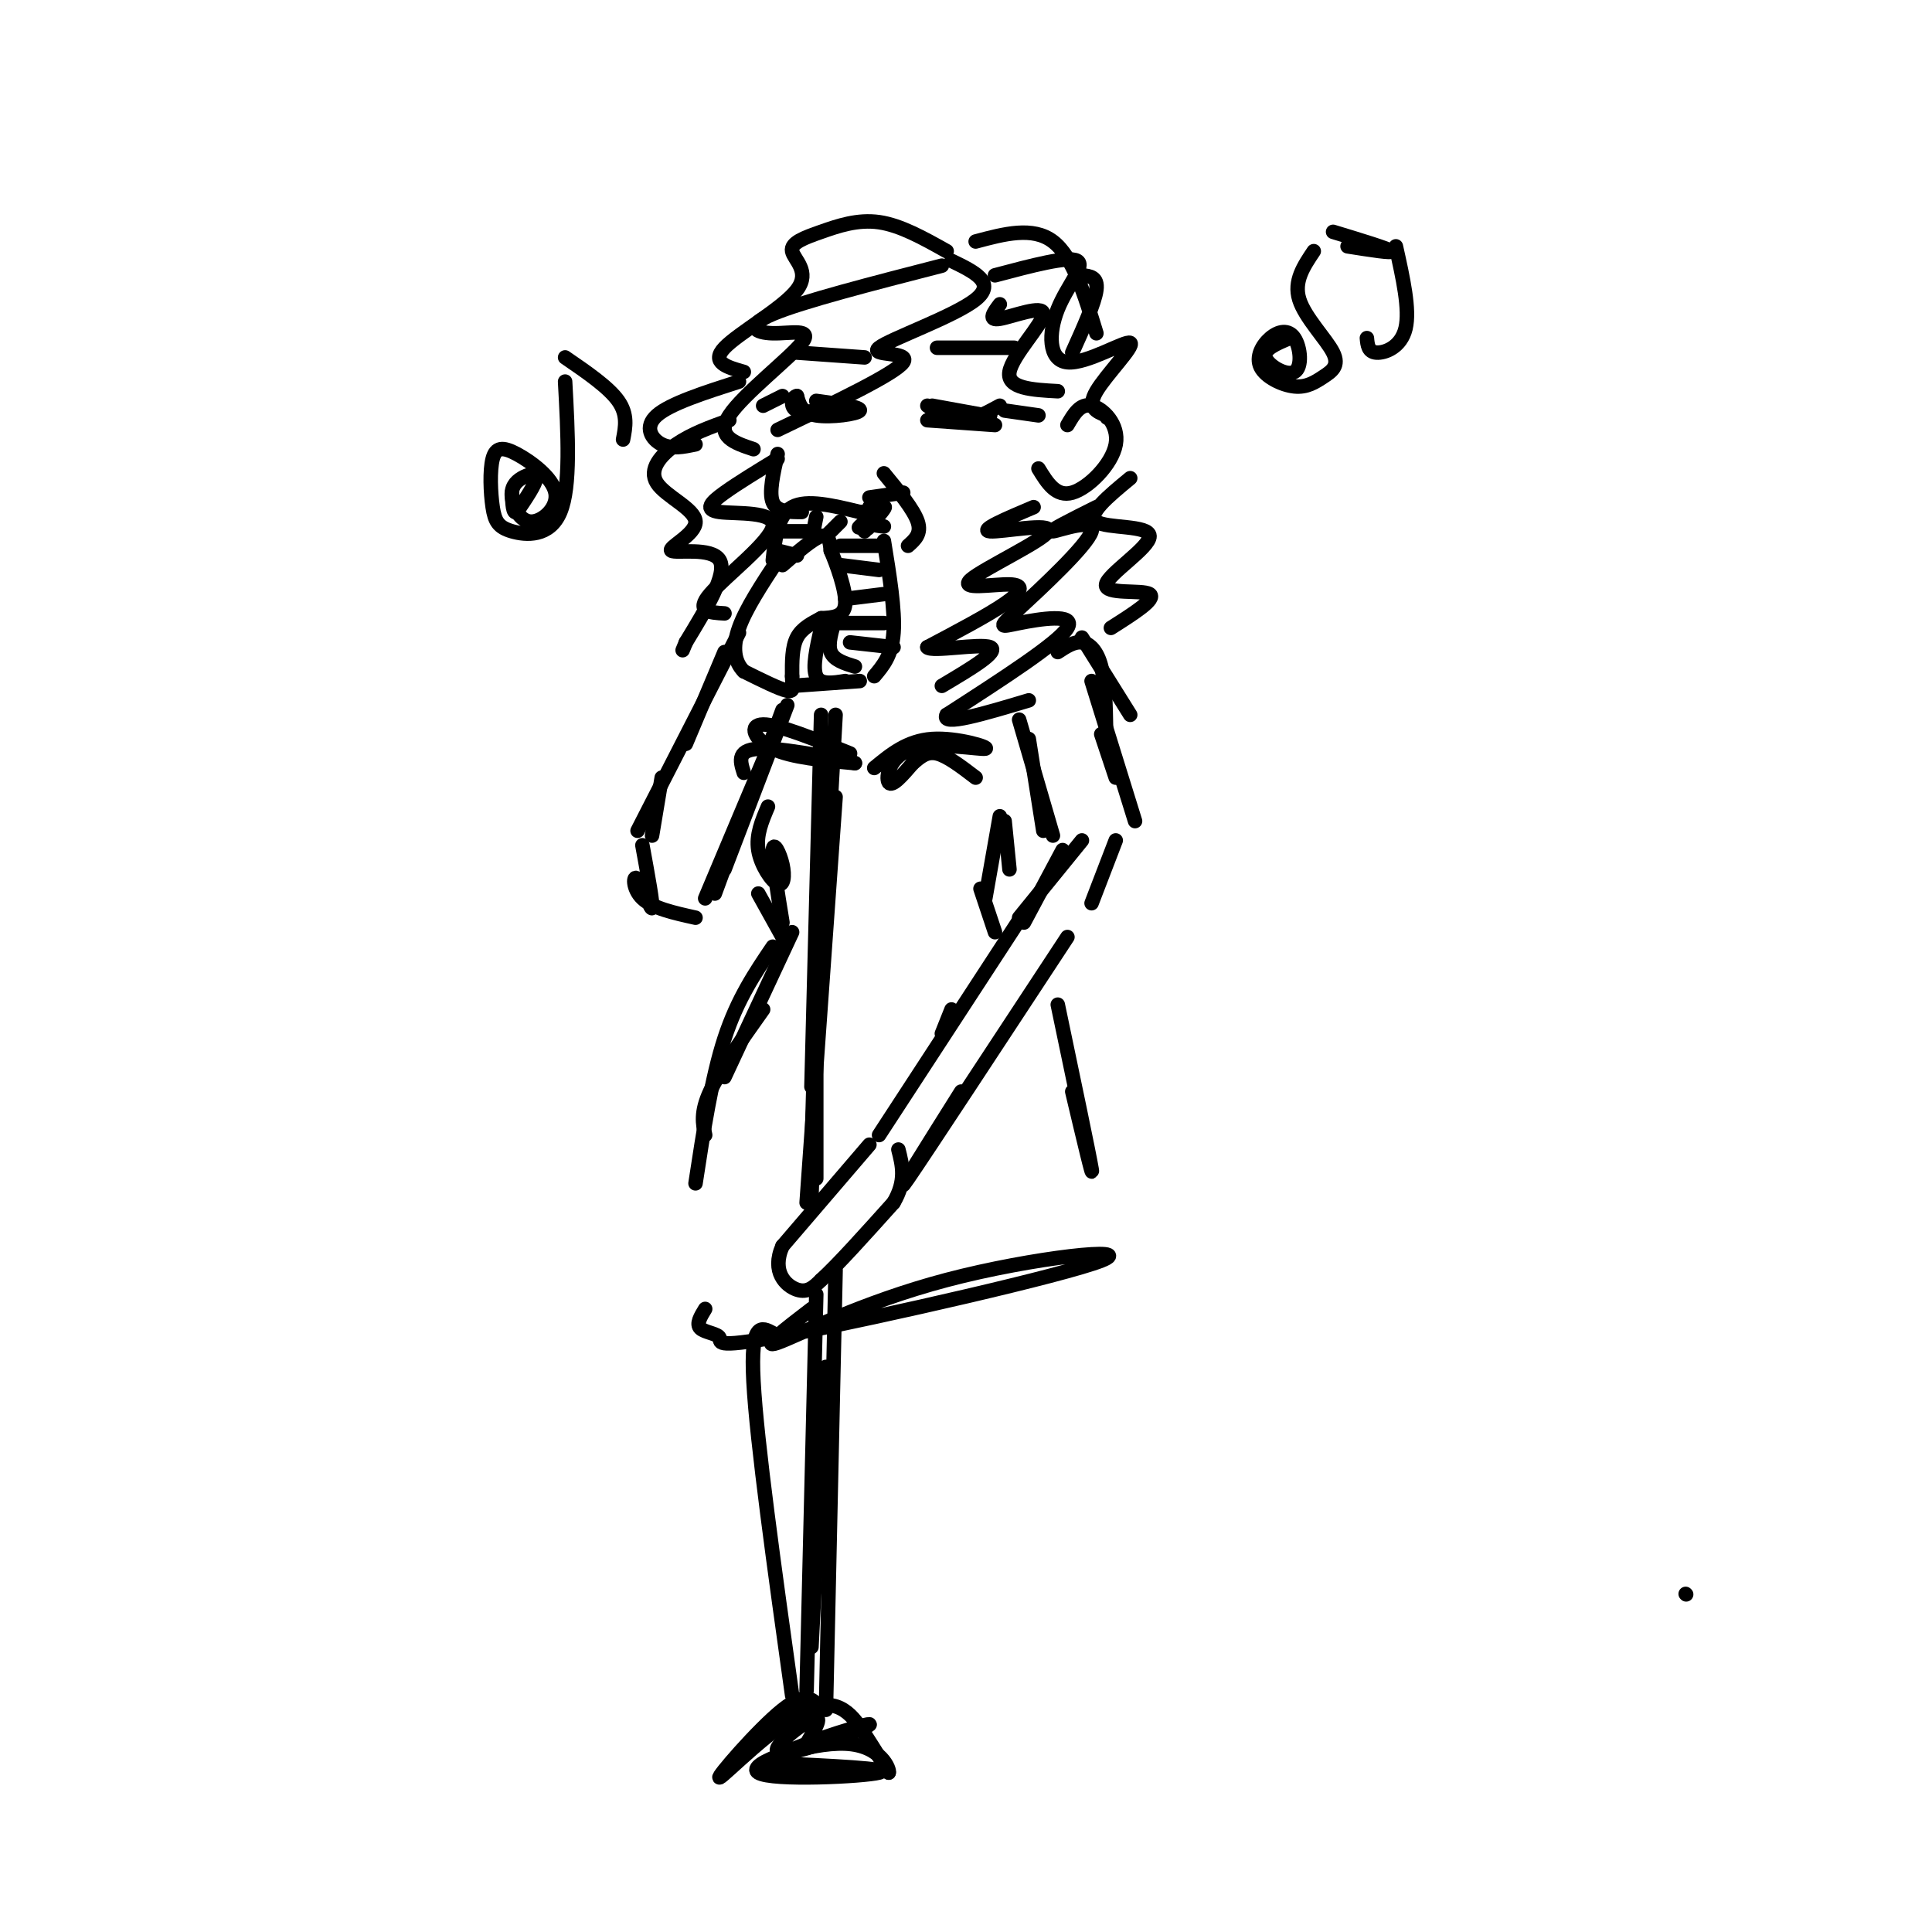 <svg viewBox='0 0 400 400' version='1.1' xmlns='http://www.w3.org/2000/svg' xmlns:xlink='http://www.w3.org/1999/xlink'><g fill='none' stroke='#000000' stroke-width='3' stroke-linecap='round' stroke-linejoin='round'><path d='M183,98c3.083,3.750 6.167,7.500 7,10c0.833,2.500 -0.583,3.750 -2,5'/><path d='M180,103c0.000,0.000 7.000,-1.000 7,-1'/><path d='M182,105c-1.083,1.167 -2.167,2.333 -2,3c0.167,0.667 1.583,0.833 3,1'/><path d='M181,107c-1.889,1.378 -3.778,2.756 -3,2c0.778,-0.756 4.222,-3.644 5,-4c0.778,-0.356 -1.111,1.822 -3,4'/><path d='M180,109c-0.500,0.667 -0.250,0.333 0,0'/><path d='M180,105c0.000,0.000 0.000,4.000 0,4'/><path d='M182,103c0.000,0.000 -3.000,7.000 -3,7'/><path d='M169,83c4.711,0.644 9.422,1.289 9,2c-0.422,0.711 -5.978,1.489 -9,1c-3.022,-0.489 -3.511,-2.244 -4,-4'/><path d='M165,82c-1.022,0.089 -1.578,2.311 0,3c1.578,0.689 5.289,-0.156 9,-1'/><path d='M162,82c0.000,0.000 -4.000,2.000 -4,2'/><path d='M193,85c0.000,0.000 12.000,1.000 12,1'/><path d='M192,84c2.250,1.500 4.500,3.000 7,3c2.500,0.000 5.250,-1.500 8,-3'/><path d='M193,84c0.000,0.000 11.000,2.000 11,2'/><path d='M192,87c0.000,0.000 14.000,1.000 14,1'/><path d='M208,85c0.000,0.000 7.000,1.000 7,1'/><path d='M349,330c0.000,0.000 0.100,0.100 0.1,0.1'/><path d='M162,117c3.167,-2.750 6.333,-5.500 8,-6c1.667,-0.500 1.833,1.250 2,3'/><path d='M172,114c1.200,2.778 3.200,8.222 3,11c-0.200,2.778 -2.600,2.889 -5,3'/><path d='M170,128c-1.844,1.000 -3.956,2.000 -5,4c-1.044,2.000 -1.022,5.000 -1,8'/><path d='M164,140c0.022,2.089 0.578,3.311 -1,3c-1.578,-0.311 -5.289,-2.156 -9,-4'/><path d='M154,139c-1.978,-2.000 -2.422,-5.000 -1,-9c1.422,-4.000 4.711,-9.000 8,-14'/><path d='M161,116c1.333,-2.333 0.667,-1.167 0,0'/><path d='M160,116c0.500,-4.667 1.000,-9.333 4,-11c3.000,-1.667 8.500,-0.333 14,1'/><path d='M178,106c2.667,0.167 2.333,0.083 2,0'/><path d='M169,107c0.000,0.000 -1.000,5.000 -1,5'/><path d='M174,108c0.000,0.000 -3.000,3.000 -3,3'/><path d='M170,130c-0.917,4.083 -1.833,8.167 -1,10c0.833,1.833 3.417,1.417 6,1'/><path d='M173,128c-0.833,2.667 -1.667,5.333 -1,7c0.667,1.667 2.833,2.333 5,3'/><path d='M164,142c0.000,0.000 14.000,-1.000 14,-1'/><path d='M183,112c1.167,7.167 2.333,14.333 2,19c-0.333,4.667 -2.167,6.833 -4,9'/><path d='M174,113c0.000,0.000 9.000,0.000 9,0'/><path d='M174,117c0.000,0.000 8.000,1.000 8,1'/><path d='M175,124c0.000,0.000 8.000,-1.000 8,-1'/><path d='M174,129c0.000,0.000 9.000,0.000 9,0'/><path d='M176,133c0.000,0.000 9.000,1.000 9,1'/><path d='M162,110c0.000,0.000 5.000,0.000 5,0'/><path d='M161,114c0.000,0.000 4.000,1.000 4,1'/><path d='M170,148c0.000,0.000 -2.000,77.000 -2,77'/><path d='M173,148c0.000,0.000 -4.000,71.000 -4,71'/><path d='M169,216c0.000,0.000 -1.000,32.000 -1,32'/><path d='M169,213c0.000,0.000 0.000,31.000 0,31'/><path d='M180,237c0.000,0.000 -18.000,21.000 -18,21'/><path d='M162,258c-2.356,5.356 0.756,8.244 3,9c2.244,0.756 3.622,-0.622 5,-2'/><path d='M170,265c3.333,-3.000 9.167,-9.500 15,-16'/><path d='M185,249c2.667,-4.500 1.833,-7.750 1,-11'/><path d='M169,268c0.000,0.000 -2.000,82.000 -2,82'/><path d='M173,165c0.000,0.000 -6.000,84.000 -6,84'/><path d='M169,204c0.000,0.000 -1.000,35.000 -1,35'/><path d='M173,263c0.000,0.000 -2.000,91.000 -2,91'/><path d='M171,283c0.000,0.000 -3.000,58.000 -3,58'/><path d='M170,354c-1.451,-2.037 -2.903,-4.073 -8,0c-5.097,4.073 -13.841,14.257 -13,14c0.841,-0.257 11.265,-10.954 18,-14c6.735,-3.046 9.781,1.558 12,5c2.219,3.442 3.609,5.721 5,8'/><path d='M184,367c0.298,-0.478 -1.456,-5.675 -9,-6c-7.544,-0.325 -20.877,4.220 -18,6c2.877,1.780 21.965,0.794 25,0c3.035,-0.794 -9.982,-1.397 -23,-2'/><path d='M159,365c2.388,-2.612 19.856,-8.144 21,-8c1.144,0.144 -14.038,5.962 -18,6c-3.962,0.038 3.297,-5.703 6,-7c2.703,-1.297 0.852,1.852 -1,5'/><path d='M194,72c0.000,0.000 16.000,0.000 16,0'/><path d='M179,74c0.000,0.000 -14.000,-1.000 -14,-1'/><path d='M197,54c4.679,2.256 9.357,4.512 5,8c-4.357,3.488 -17.750,8.208 -20,10c-2.250,1.792 6.643,0.655 5,3c-1.643,2.345 -13.821,8.173 -26,14'/><path d='M195,55c-14.483,3.726 -28.967,7.451 -35,10c-6.033,2.549 -3.617,3.920 0,4c3.617,0.080 8.435,-1.132 6,2c-2.435,3.132 -12.124,10.609 -15,15c-2.876,4.391 1.062,5.695 5,7'/><path d='M196,52c-4.782,-2.682 -9.564,-5.365 -14,-6c-4.436,-0.635 -8.526,0.777 -12,2c-3.474,1.223 -6.333,2.256 -6,4c0.333,1.744 3.859,4.200 1,8c-2.859,3.800 -12.103,8.943 -15,12c-2.897,3.057 0.551,4.029 4,5'/><path d='M153,79c-7.133,2.289 -14.267,4.578 -17,7c-2.733,2.422 -1.067,4.978 1,6c2.067,1.022 4.533,0.511 7,0'/><path d='M151,87c-3.888,1.398 -7.777,2.797 -11,5c-3.223,2.203 -5.781,5.212 -4,8c1.781,2.788 7.900,5.356 8,8c0.100,2.644 -5.819,5.366 -5,6c0.819,0.634 8.377,-0.819 10,2c1.623,2.819 -2.688,9.909 -7,17'/><path d='M142,133c-1.167,2.833 -0.583,1.417 0,0'/><path d='M161,95c-4.094,2.491 -8.188,4.982 -11,7c-2.812,2.018 -4.341,3.561 -1,4c3.341,0.439 11.553,-0.228 11,3c-0.553,3.228 -9.872,10.351 -13,14c-3.128,3.649 -0.064,3.825 3,4'/><path d='M207,63c-1.286,1.714 -2.571,3.429 0,3c2.571,-0.429 9.000,-3.000 9,-1c0.000,2.000 -6.429,8.571 -7,12c-0.571,3.429 4.714,3.714 10,4'/><path d='M221,88c1.321,-2.268 2.643,-4.536 5,-4c2.357,0.536 5.750,3.875 5,8c-0.750,4.125 -5.643,9.036 -9,10c-3.357,0.964 -5.179,-2.018 -7,-5'/><path d='M206,57c7.577,-2.015 15.155,-4.030 17,-3c1.845,1.030 -2.041,5.105 -4,10c-1.959,4.895 -1.989,10.611 2,11c3.989,0.389 11.997,-4.549 13,-4c1.003,0.549 -4.999,6.585 -7,10c-2.001,3.415 -0.000,4.207 2,5'/><path d='M229,86c0.333,0.833 0.167,0.417 0,0'/><path d='M224,57c1.667,0.167 3.333,0.333 3,3c-0.333,2.667 -2.667,7.833 -5,13'/><path d='M202,50c5.917,-1.583 11.833,-3.167 16,0c4.167,3.167 6.583,11.083 9,19'/><path d='M161,94c-0.917,4.000 -1.833,8.000 -1,10c0.833,2.000 3.417,2.000 6,2'/><path d='M214,105c-5.709,2.413 -11.417,4.826 -9,5c2.417,0.174 12.960,-1.893 12,0c-0.960,1.893 -13.422,7.744 -16,10c-2.578,2.256 4.729,0.915 8,1c3.271,0.085 2.506,1.596 -1,4c-3.506,2.404 -9.753,5.702 -16,9'/><path d='M192,134c0.844,1.044 10.956,-0.844 13,0c2.044,0.844 -3.978,4.422 -10,8'/><path d='M227,105c-5.133,2.569 -10.266,5.138 -9,5c1.266,-0.138 8.930,-2.982 8,0c-0.930,2.982 -10.456,11.789 -15,16c-4.544,4.211 -4.108,3.826 0,3c4.108,-0.826 11.888,-2.093 10,1c-1.888,3.093 -13.444,10.547 -25,18'/><path d='M196,148c-1.333,2.500 7.833,-0.250 17,-3'/><path d='M234,99c-4.561,3.762 -9.123,7.525 -7,9c2.123,1.475 10.930,0.663 11,3c0.070,2.337 -8.596,7.821 -9,10c-0.404,2.179 7.456,1.051 9,2c1.544,0.949 -3.228,3.974 -8,7'/><path d='M181,159c3.419,-2.825 6.839,-5.649 12,-6c5.161,-0.351 12.064,1.772 11,2c-1.064,0.228 -10.094,-1.439 -15,0c-4.906,1.439 -5.687,5.982 -5,7c0.687,1.018 2.844,-1.491 5,-4'/><path d='M189,158c1.533,-1.289 2.867,-2.511 5,-2c2.133,0.511 5.067,2.756 8,5'/><path d='M176,156c-7.444,-3.022 -14.889,-6.044 -18,-6c-3.111,0.044 -1.889,3.156 2,5c3.889,1.844 10.444,2.422 17,3'/><path d='M177,158c-1.400,-0.422 -13.400,-2.978 -19,-3c-5.600,-0.022 -4.800,2.489 -4,5'/><path d='M150,135c0.000,0.000 -8.000,19.000 -8,19'/><path d='M153,131c0.000,0.000 -21.000,41.000 -21,41'/><path d='M137,161c0.000,0.000 -2.000,12.000 -2,12'/><path d='M163,146c0.000,0.000 -13.000,34.000 -13,34'/><path d='M162,147c0.000,0.000 -14.000,38.000 -14,38'/><path d='M162,148c0.000,0.000 -16.000,38.000 -16,38'/><path d='M133,175c1.149,6.268 2.298,12.536 2,13c-0.298,0.464 -2.042,-4.875 -3,-6c-0.958,-1.125 -1.131,1.964 1,4c2.131,2.036 6.565,3.018 11,4'/><path d='M219,135c1.689,-1.111 3.378,-2.222 5,-2c1.622,0.222 3.178,1.778 4,5c0.822,3.222 0.911,8.111 1,13'/><path d='M224,132c0.000,0.000 10.000,16.000 10,16'/><path d='M226,141c0.000,0.000 9.000,29.000 9,29'/><path d='M228,152c0.000,0.000 3.000,9.000 3,9'/><path d='M182,235c0.000,0.000 30.000,-46.000 30,-46'/><path d='M195,214c0.000,0.000 2.000,-5.000 2,-5'/><path d='M221,194c-14.667,22.333 -29.333,44.667 -33,50c-3.667,5.333 3.667,-6.333 11,-18'/><path d='M211,149c0.000,0.000 7.000,24.000 7,24'/><path d='M213,153c0.000,0.000 3.000,19.000 3,19'/><path d='M224,174c0.000,0.000 -13.000,16.000 -13,16'/><path d='M220,176c0.000,0.000 -8.000,15.000 -8,15'/><path d='M231,174c0.000,0.000 -5.000,13.000 -5,13'/><path d='M208,170c0.000,0.000 1.000,10.000 1,10'/><path d='M207,169c0.000,0.000 -3.000,17.000 -3,17'/><path d='M159,167c-1.249,2.938 -2.498,5.876 -2,9c0.498,3.124 2.742,6.435 4,7c1.258,0.565 1.531,-1.617 1,-4c-0.531,-2.383 -1.866,-4.967 -2,-3c-0.134,1.967 0.933,8.483 2,15'/><path d='M157,185c0.000,0.000 5.000,9.000 5,9'/><path d='M164,193c0.000,0.000 -14.000,30.000 -14,30'/><path d='M160,196c-3.667,5.417 -7.333,10.833 -10,19c-2.667,8.167 -4.333,19.083 -6,30'/><path d='M146,235c-0.500,-2.333 -1.000,-4.667 1,-9c2.000,-4.333 6.500,-10.667 11,-17'/><path d='M203,184c0.000,0.000 3.000,9.000 3,9'/><path d='M219,208c3.250,15.500 6.500,31.000 7,34c0.500,3.000 -1.750,-6.500 -4,-16'/><path d='M117,79c0.594,10.882 1.188,21.765 -1,27c-2.188,5.235 -7.159,4.823 -10,4c-2.841,-0.823 -3.554,-2.058 -4,-5c-0.446,-2.942 -0.625,-7.592 0,-10c0.625,-2.408 2.056,-2.574 5,-1c2.944,1.574 7.402,4.890 8,8c0.598,3.110 -2.663,6.016 -5,6c-2.337,-0.016 -3.750,-2.953 -4,-5c-0.250,-2.047 0.664,-3.205 2,-4c1.336,-0.795 3.096,-1.227 3,0c-0.096,1.227 -2.048,4.114 -4,7'/><path d='M107,106c-0.833,0.500 -0.917,-1.750 -1,-4'/><path d='M117,74c4.500,3.083 9.000,6.167 11,9c2.000,2.833 1.500,5.417 1,8'/><path d='M272,52c-2.088,3.111 -4.177,6.221 -3,10c1.177,3.779 5.618,8.225 7,11c1.382,2.775 -0.296,3.878 -2,5c-1.704,1.122 -3.434,2.263 -6,2c-2.566,-0.263 -5.967,-1.928 -7,-4c-1.033,-2.072 0.303,-4.550 2,-6c1.697,-1.450 3.754,-1.873 5,0c1.246,1.873 1.682,6.043 0,7c-1.682,0.957 -5.480,-1.298 -6,-3c-0.520,-1.702 2.240,-2.851 5,-4'/><path d='M289,51c1.467,6.556 2.933,13.111 2,17c-0.933,3.889 -4.267,5.111 -6,5c-1.733,-0.111 -1.867,-1.556 -2,-3'/><path d='M276,48c5.750,1.750 11.500,3.500 12,4c0.500,0.500 -4.250,-0.250 -9,-1'/><path d='M146,271c-0.951,1.556 -1.902,3.112 -1,4c0.902,0.888 3.658,1.107 4,2c0.342,0.893 -1.729,2.460 16,-1c17.729,-3.460 55.257,-11.948 63,-15c7.743,-3.052 -14.300,-0.668 -32,4c-17.700,4.668 -31.057,11.619 -35,13c-3.943,1.381 1.529,-2.810 7,-7'/><path d='M160,276c-2.333,-1.250 -4.667,-2.500 -4,10c0.667,12.500 4.333,38.750 8,65'/></g>
</svg>